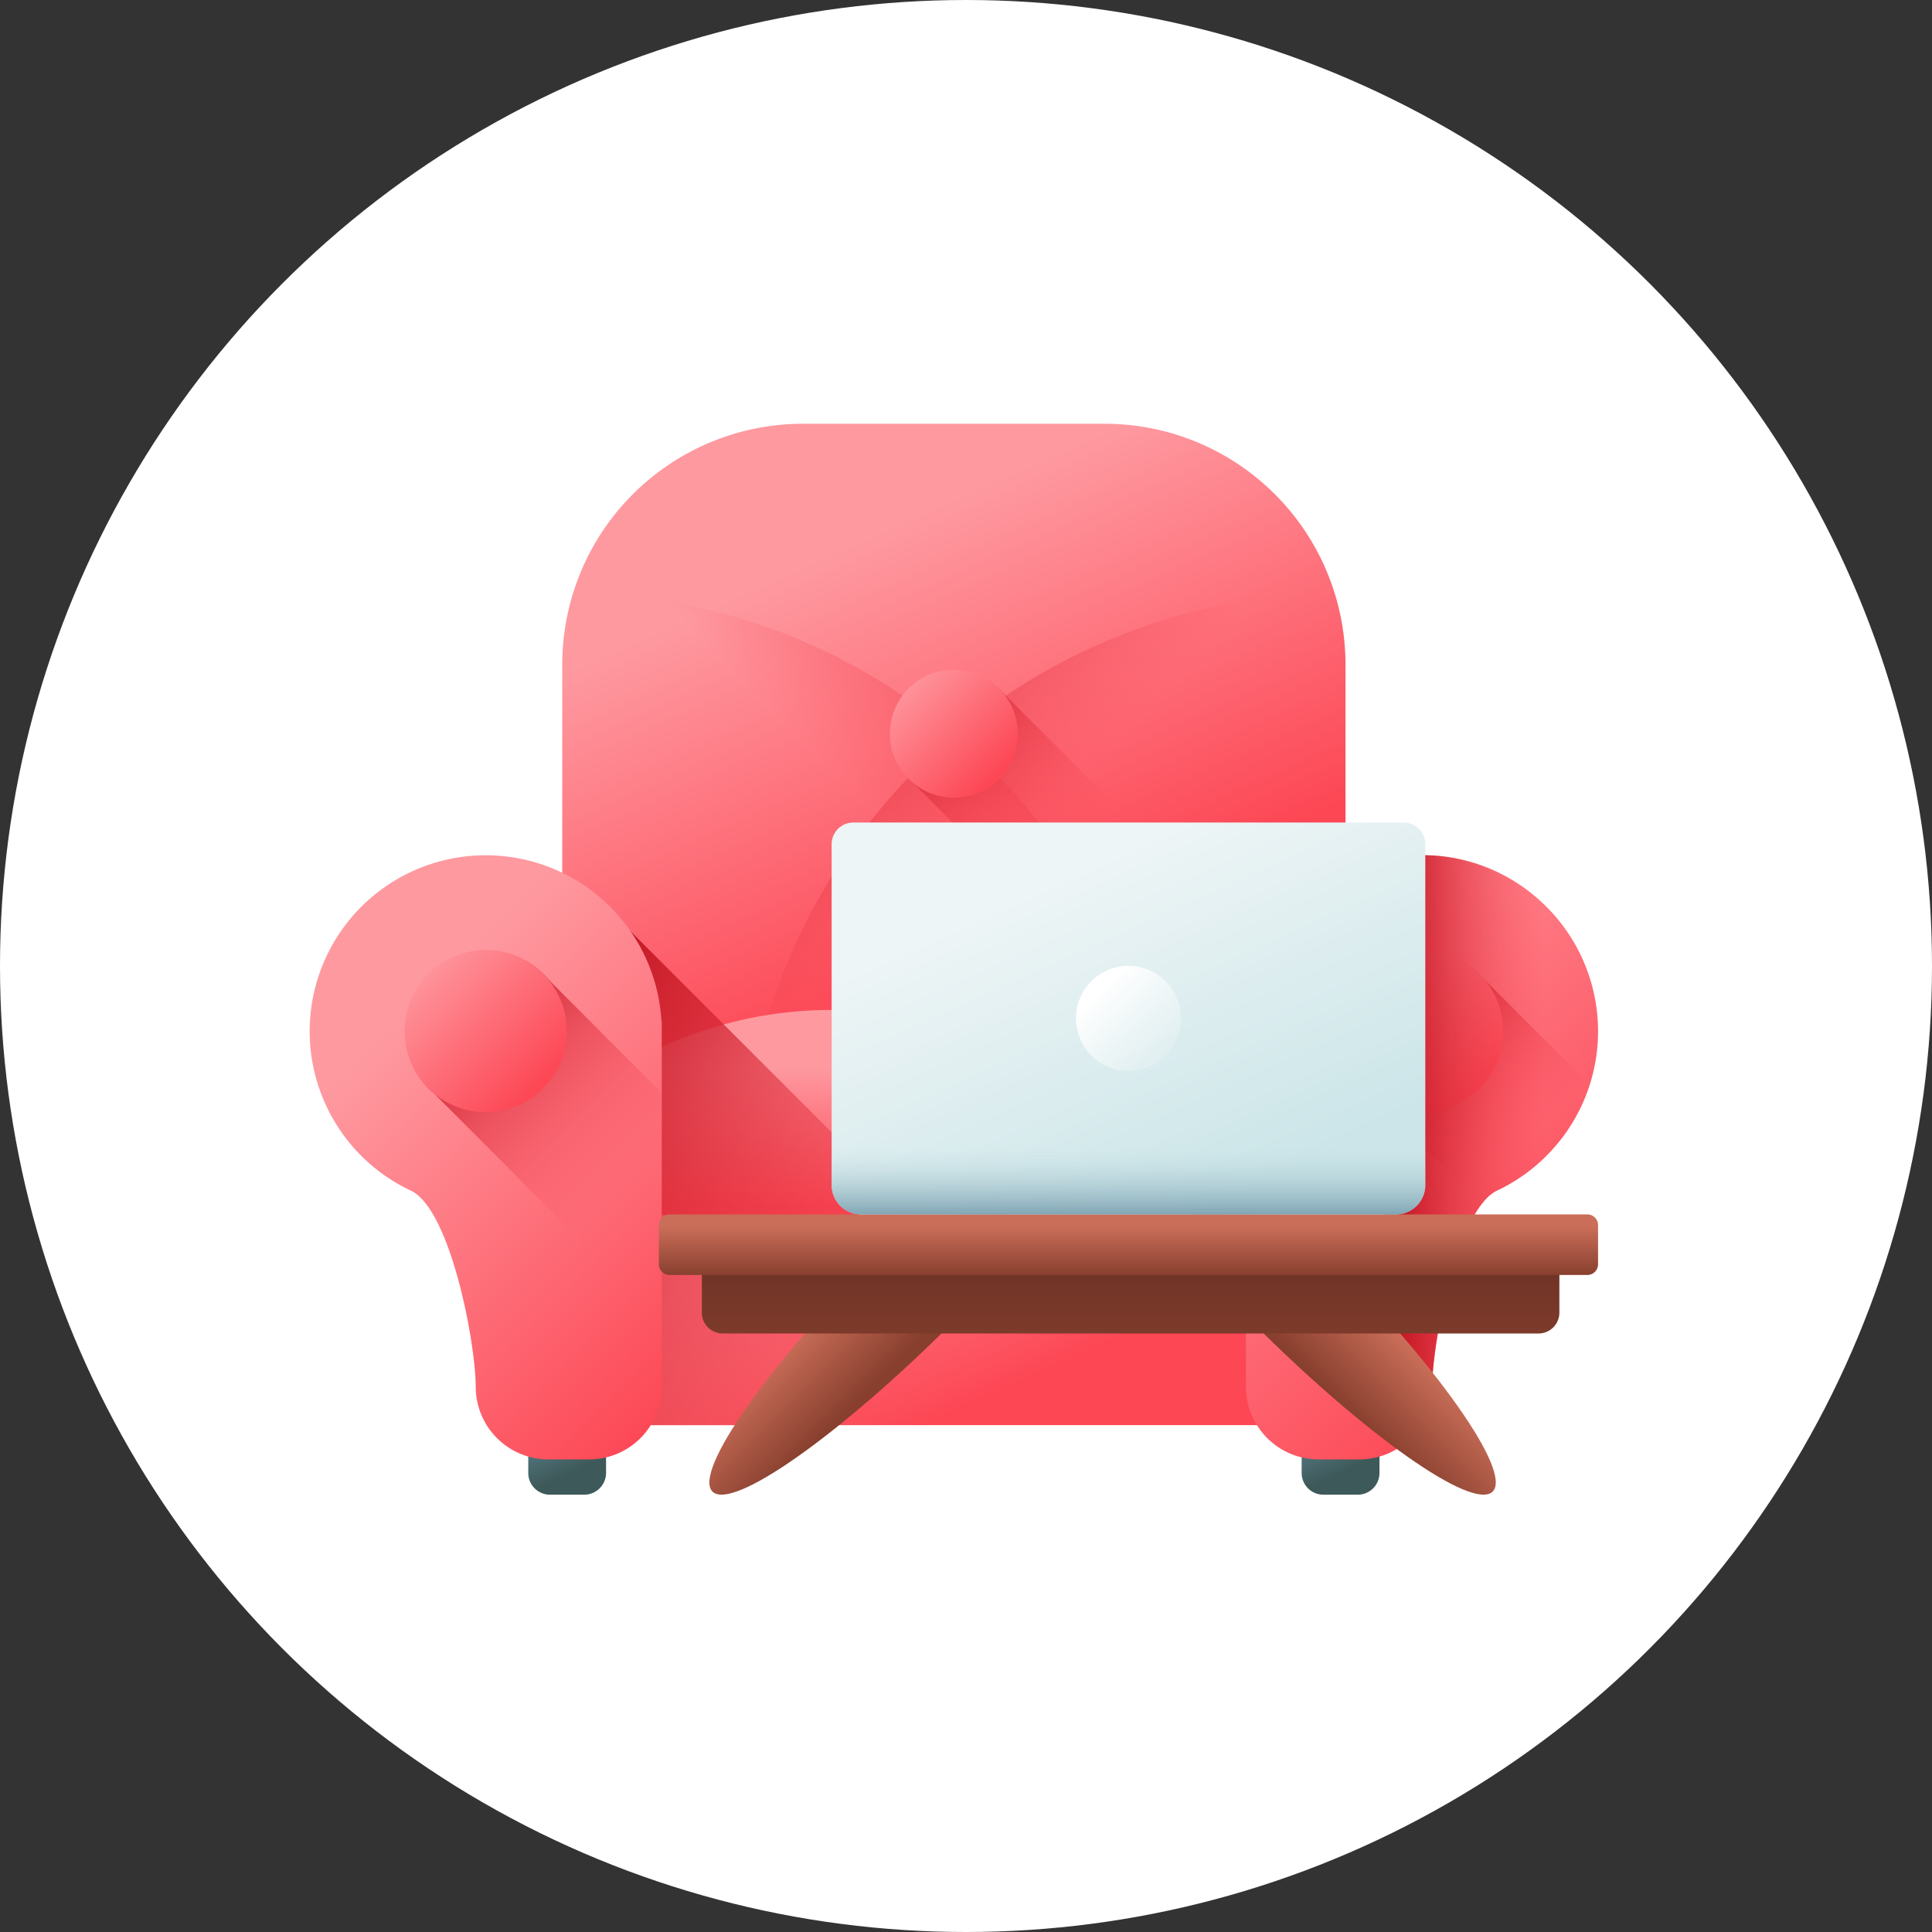 <svg xmlns="http://www.w3.org/2000/svg" xmlns:xlink="http://www.w3.org/1999/xlink" viewBox="0 0 135.32 135.32"><rect x="0" y="0" width="135.32" height="135.32" fill="#333333" stroke="none"/><defs><style>.cls-1{fill:#fff;}.cls-2{fill:url(#Unbenannter_Verlauf_50);}.cls-3{fill:url(#Unbenannter_Verlauf_52);}.cls-4{fill:url(#Unbenannter_Verlauf_49);}.cls-5{fill:url(#Unbenannter_Verlauf_49-2);}.cls-6{fill:url(#Unbenannter_Verlauf_50-2);}.cls-7{fill:url(#Unbenannter_Verlauf_51);}.cls-8{fill:url(#Unbenannter_Verlauf_51-2);}.cls-9{fill:url(#Unbenannter_Verlauf_50-3);}.cls-10{fill:url(#Unbenannter_Verlauf_50-4);}.cls-11{fill:url(#Unbenannter_Verlauf_49-3);}.cls-12{fill:url(#Unbenannter_Verlauf_50-5);}.cls-13{fill:url(#Unbenannter_Verlauf_49-4);}.cls-14{fill:url(#Unbenannter_Verlauf_50-6);}.cls-15{fill:url(#Unbenannter_Verlauf_50-7);}.cls-16{fill:url(#Unbenannter_Verlauf_49-5);}.cls-17{fill:url(#Unbenannter_Verlauf_50-8);}.cls-18{fill:url(#Unbenannter_Verlauf_49-6);}.cls-19{fill:url(#Unbenannter_Verlauf_47);}.cls-20{fill:url(#Unbenannter_Verlauf_47-2);}.cls-21{fill:url(#Unbenannter_Verlauf_48);}.cls-22{fill:url(#Unbenannter_Verlauf_47-3);}.cls-23{fill:url(#Unbenannter_Verlauf_46);}.cls-24{fill:url(#Unbenannter_Verlauf_45);}.cls-25{fill:url(#Unbenannter_Verlauf_44);}</style><linearGradient id="Unbenannter_Verlauf_50" x1="55.76" y1="47.62" x2="68.18" y2="19.83" gradientTransform="matrix(1, 0, 0, -1, 1.48, 86.84)" gradientUnits="userSpaceOnUse"><stop offset="0" stop-color="#fe99a0"/><stop offset="1" stop-color="#fd4755"/></linearGradient><linearGradient id="Unbenannter_Verlauf_52" x1="60.71" y1="29.25" x2="77.13" y2="45.67" gradientTransform="matrix(1, 0, 0, -1, 1.48, 86.84)" gradientUnits="userSpaceOnUse"><stop offset="0" stop-color="#fd4755" stop-opacity="0"/><stop offset="0.25" stop-color="#f5404e" stop-opacity="0.25"/><stop offset="0.66" stop-color="#dd2d3a" stop-opacity="0.66"/><stop offset="1" stop-color="#c41926"/></linearGradient><linearGradient id="Unbenannter_Verlauf_49" x1="70.2" y1="28.5" x2="56.79" y2="41.91" gradientTransform="matrix(1, 0, 0, -1, 1.48, 86.84)" gradientUnits="userSpaceOnUse"><stop offset="0" stop-color="#fd4755" stop-opacity="0"/><stop offset="1" stop-color="#c41926"/></linearGradient><linearGradient id="Unbenannter_Verlauf_49-2" x1="73.63" y1="26.75" x2="60.7" y2="39.68" xlink:href="#Unbenannter_Verlauf_49"/><linearGradient id="Unbenannter_Verlauf_50-2" x1="61.37" y1="39.01" x2="68.11" y2="32.27" xlink:href="#Unbenannter_Verlauf_50"/><linearGradient id="Unbenannter_Verlauf_51" x1="37.47" y1="-13.61" x2="38.64" y2="-16.25" gradientTransform="matrix(1, 0, 0, -1, 1.48, 86.84)" gradientUnits="userSpaceOnUse"><stop offset="0" stop-color="#537983"/><stop offset="1" stop-color="#3e5959"/></linearGradient><linearGradient id="Unbenannter_Verlauf_51-2" x1="91.43" y1="-13.61" x2="92.61" y2="-16.25" xlink:href="#Unbenannter_Verlauf_51"/><linearGradient id="Unbenannter_Verlauf_50-3" x1="59.65" y1="8.25" x2="68.12" y2="-10.7" xlink:href="#Unbenannter_Verlauf_50"/><linearGradient id="Unbenannter_Verlauf_50-4" x1="65.08" y1="12.11" x2="65.08" y2="2.37" xlink:href="#Unbenannter_Verlauf_50"/><linearGradient id="Unbenannter_Verlauf_49-3" x1="66.21" y1="-8.37" x2="35.42" y2="8.07" xlink:href="#Unbenannter_Verlauf_49"/><linearGradient id="Unbenannter_Verlauf_50-5" x1="26.49" y1="15.37" x2="49.95" y2="-8.1" xlink:href="#Unbenannter_Verlauf_50"/><linearGradient id="Unbenannter_Verlauf_49-4" x1="42.49" y1="4.48" x2="30.48" y2="16.49" xlink:href="#Unbenannter_Verlauf_49"/><linearGradient id="Unbenannter_Verlauf_50-6" x1="27.71" y1="19.26" x2="36.26" y2="10.71" xlink:href="#Unbenannter_Verlauf_50"/><linearGradient id="Unbenannter_Verlauf_50-7" x1="81.07" y1="20.3" x2="108.07" y2="-6.7" xlink:href="#Unbenannter_Verlauf_50"/><linearGradient id="Unbenannter_Verlauf_49-5" x1="105.49" y1="6.81" x2="96.3" y2="15.99" xlink:href="#Unbenannter_Verlauf_49"/><linearGradient id="Unbenannter_Verlauf_50-8" x1="93.04" y1="19.26" x2="101.59" y2="10.71" xlink:href="#Unbenannter_Verlauf_50"/><linearGradient id="Unbenannter_Verlauf_49-6" x1="106.73" y1="8.39" x2="96.66" y2="8.39" xlink:href="#Unbenannter_Verlauf_49"/><linearGradient id="Unbenannter_Verlauf_47" x1="-66.63" y1="55.1" x2="-60.26" y2="55.1" gradientTransform="matrix(0.71, 0.71, 0.71, -0.71, 65.65, 178.12)" gradientUnits="userSpaceOnUse"><stop offset="0" stop-color="#ca6e59"/><stop offset="1" stop-color="#883f2e"/></linearGradient><linearGradient id="Unbenannter_Verlauf_47-2" x1="-135.18" y1="-13.45" x2="-128.81" y2="-13.45" gradientTransform="translate(-8.51 178.12) rotate(135)" xlink:href="#Unbenannter_Verlauf_47"/><linearGradient id="Unbenannter_Verlauf_48" x1="77.41" y1="-10.05" x2="77.41" y2="-1.55" gradientTransform="matrix(1, 0, 0, -1, 1.48, 86.84)" gradientUnits="userSpaceOnUse"><stop offset="0" stop-color="#883f2e"/><stop offset="1" stop-color="#6d3326"/></linearGradient><linearGradient id="Unbenannter_Verlauf_47-3" x1="77.26" y1="0.95" x2="77.26" y2="-2.51" gradientTransform="matrix(1, 0, 0, -1, 1.48, 86.84)" xlink:href="#Unbenannter_Verlauf_47"/><linearGradient id="Unbenannter_Verlauf_46" x1="72.75" y1="25.68" x2="83.26" y2="2.3" gradientTransform="matrix(1, 0, 0, -1, 1.48, 86.84)" gradientUnits="userSpaceOnUse"><stop offset="0" stop-color="#eef5f6"/><stop offset="1" stop-color="#cbe5e8"/></linearGradient><linearGradient id="Unbenannter_Verlauf_45" x1="81.47" y1="11.24" x2="75.37" y2="17.34" gradientTransform="matrix(1, 0, 0, -1, 1.48, 86.84)" gradientUnits="userSpaceOnUse"><stop offset="0" stop-color="#eef5f6" stop-opacity="0"/><stop offset="1" stop-color="#fff"/></linearGradient><linearGradient id="Unbenannter_Verlauf_44" x1="77.26" y1="6.66" x2="77.26" y2="1.62" gradientTransform="matrix(1, 0, 0, -1, 1.48, 86.84)" gradientUnits="userSpaceOnUse"><stop offset="0" stop-color="#cbe5e8" stop-opacity="0"/><stop offset="1" stop-color="#7ca1b1"/></linearGradient></defs><g id="Ebene_2" data-name="Ebene 2"><g id="Ebene_1-2" data-name="Ebene 1"><circle class="cls-1" cx="67.66" cy="67.66" r="67.66"/><path class="cls-2" d="M94.24,77H39.38V46.55A16.87,16.87,0,0,1,56.25,29.68H77.37A16.87,16.87,0,0,1,94.24,46.55V77Z"/><path class="cls-3" d="M40.15,41.51a16.76,16.76,0,0,0-.77,5V77H81.17A42,42,0,0,0,40.15,41.51Z"/><path class="cls-4" d="M52.45,77H94.24V46.55a16.76,16.76,0,0,0-.77-5A42,42,0,0,0,52.45,77Z"/><path class="cls-5" d="M70.31,48.58A4.47,4.47,0,1,0,64,54.89L77.68,68.58a5.63,5.63,0,0,1,1-.62,9.72,9.72,0,0,0,5.13-5.85Z"/><circle class="cls-6" cx="66.81" cy="51.39" r="4.48"/><path class="cls-7" d="M40.92,104.69h-2.4A1.52,1.52,0,0,1,37,103.16v-2.81h5.45v2.81A1.53,1.53,0,0,1,40.92,104.69Z"/><path class="cls-8" d="M95.1,104.69H92.7a1.52,1.52,0,0,1-1.53-1.53v-2.81h5.45v2.81A1.52,1.52,0,0,1,95.1,104.69Z"/><path class="cls-9" d="M96.1,99.82H37.52a3,3,0,0,1-3-3V84.7a3,3,0,0,1,3-3H96.1a3,3,0,0,1,3,3V96.78A3,3,0,0,1,96.1,99.82Z"/><path class="cls-10" d="M100,85.1a28.24,28.24,0,0,0-24.6-14.36H58.2A28.24,28.24,0,0,0,33.6,85.1Z"/><path class="cls-11" d="M78.76,99.82H43.59V64.65l17,17Z"/><path class="cls-12" d="M46.33,71.53A12.33,12.33,0,1,0,28.77,83.39c2.78,1.3,4.55,10.68,4.55,13.75a5.09,5.09,0,0,0,5.09,5.08h2.85a5.09,5.09,0,0,0,5.09-5.08V71.53Z"/><path class="cls-13" d="M38.44,68.63a5.68,5.68,0,1,0-8,8L46.05,92.27a5.08,5.08,0,0,0,.3-1.71v-14Z"/><circle class="cls-14" cx="34.02" cy="72.22" r="5.68"/><path class="cls-15" d="M87.29,71.53a12.33,12.33,0,1,1,17.56,11.86c-2.78,1.3-4.55,10.68-4.55,13.75a5.09,5.09,0,0,1-5.09,5.08H92.36a5.09,5.09,0,0,1-5.09-5.08V71.53Z"/><path class="cls-16" d="M104,68.63a5.68,5.68,0,1,0-8,8l7.53,7.52a7.43,7.43,0,0,1,1.31-.78A12.39,12.39,0,0,0,111.36,76Z"/><circle class="cls-17" cx="99.6" cy="72.22" r="5.68"/><path class="cls-18" d="M100,59.9a12.92,12.92,0,0,0-3.06.28V96.93h3.38c.07-3.27,1.83-12.27,4.55-13.54A12.33,12.33,0,0,0,100,59.9Z"/><path class="cls-19" d="M66.76,92.59c-7.94,7.94-15.49,13.26-16.86,11.88s3.94-8.93,11.88-16.86,12.92-3,5,5Z"/><path class="cls-20" d="M87.69,92.59c7.93,7.94,15.48,13.26,16.86,11.88s-3.94-8.93-11.88-16.86-12.92-3-5,5Z"/><path class="cls-21" d="M107.76,93.4H50.62a1.46,1.46,0,0,1-1.46-1.46V88.4h60.06v3.54A1.46,1.46,0,0,1,107.76,93.4Z"/><path class="cls-22" d="M111.19,89.3H46.9a.75.75,0,0,1-.75-.75V85.81a.75.75,0,0,1,.75-.75h64.29a.75.75,0,0,1,.74.75v2.74A.75.75,0,0,1,111.19,89.3Z"/><path class="cls-23" d="M98.31,57.61H59.78a1.52,1.52,0,0,0-1.53,1.52V83a2.06,2.06,0,0,0,2.06,2.06H97.77A2.06,2.06,0,0,0,99.83,83V59.13a1.52,1.52,0,0,0-1.52-1.52Z"/><circle class="cls-24" cx="79.04" cy="71.33" r="3.68"/><path class="cls-25" d="M58.25,76.43V83a2.06,2.06,0,0,0,2.06,2.06H97.77A2.06,2.06,0,0,0,99.83,83V76.43Z"/></g></g></svg>